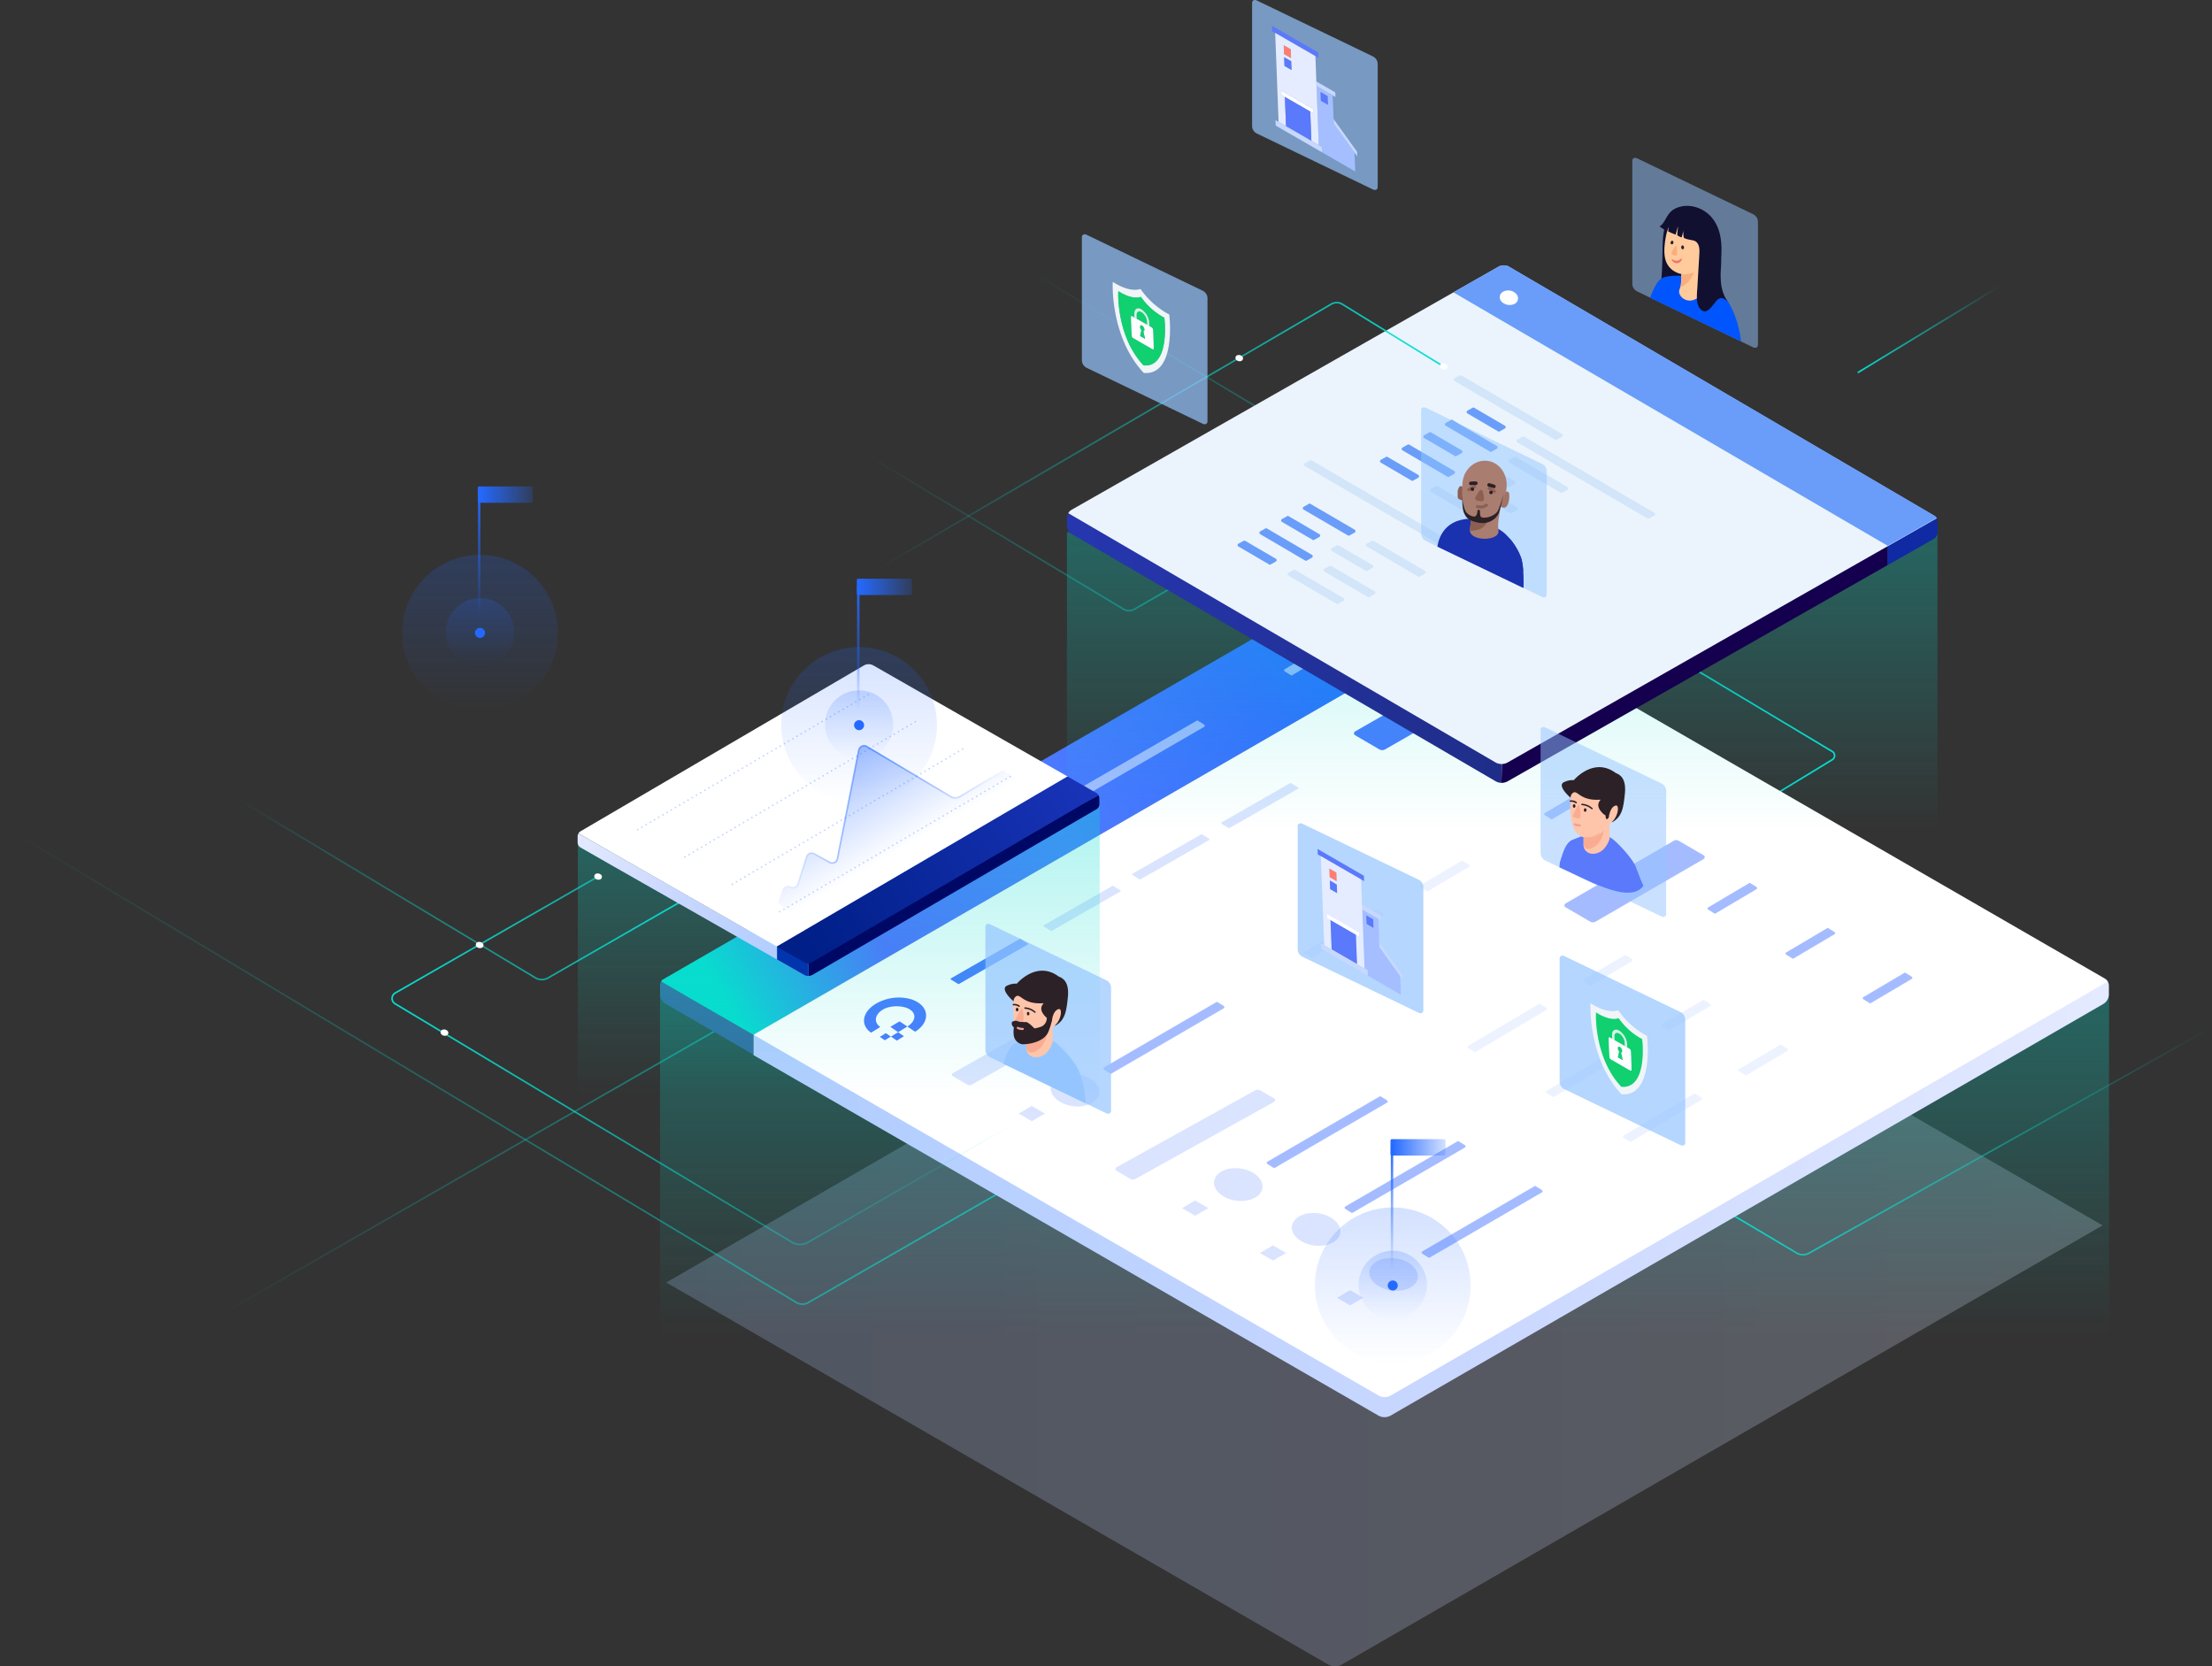 <svg xmlns="http://www.w3.org/2000/svg" xmlns:xlink="http://www.w3.org/1999/xlink" viewBox="0 0 1366.6 1029.57"><rect x="0" y="0" width="1366.6" height="1029.57" fill="#333333" stroke="none"/><defs><style>.cls-1,.cls-3,.cls-35,.cls-37,.cls-4,.cls-41,.cls-45,.cls-49,.cls-5,.cls-51,.cls-52,.cls-6,.cls-7,.cls-70,.cls-8,.cls-88,.cls-9{fill:none;}.cls-2{opacity:0.23;fill:url(#未命名的渐变_51);}.cls-3,.cls-35,.cls-37,.cls-4,.cls-41,.cls-45,.cls-49,.cls-5,.cls-51,.cls-52,.cls-6,.cls-7,.cls-70,.cls-8,.cls-88,.cls-9{stroke-miterlimit:10;}.cls-3{stroke:url(#未命名的渐变_68);}.cls-18,.cls-20,.cls-4,.cls-5,.cls-53,.cls-61{opacity:0.5;}.cls-16,.cls-17,.cls-18,.cls-20,.cls-35,.cls-4,.cls-5,.cls-61,.cls-68,.cls-76,.cls-8{isolation:isolate;}.cls-4{stroke:url(#未命名的渐变_40);}.cls-5{stroke:url(#未命名的渐变_40-2);}.cls-6{stroke:url(#未命名的渐变_68-2);}.cls-7{stroke:url(#未命名的渐变_40-3);}.cls-68,.cls-8{opacity:0.7;}.cls-8{stroke:url(#未命名的渐变_40-4);}.cls-9{stroke:url(#未命名的渐变_40-5);}.cls-10{fill:url(#未命名的渐变_50);}.cls-11{clip-path:url(#clip-path);}.cls-12{fill:url(#未命名的渐变_51-2);}.cls-13{fill:#3272a3;}.cls-14{fill:url(#未命名的渐变_47);}.cls-15,.cls-20{fill:#fff;}.cls-16,.cls-17,.cls-18,.cls-19{fill:#4a7aff;}.cls-16{opacity:0.2;}.cls-17{opacity:0.1;}.cls-21{fill:url(#未命名的渐变_50-2);}.cls-22{clip-path:url(#clip-path-2);}.cls-23{fill:url(#未命名的渐变_49);}.cls-24{fill:#14004e;}.cls-25{fill:#0f2aa3;}.cls-26{fill:#ebf4fc;}.cls-27{fill:#699df9;}.cls-28{fill:#d2e5f9;}.cls-29{fill:url(#未命名的渐变_50-3);}.cls-30{clip-path:url(#clip-path-3);}.cls-31{fill:url(#未命名的渐变_51-3);}.cls-32{fill:#000865;}.cls-33{fill:#0035ae;}.cls-34{fill:url(#未命名的渐变_52);}.cls-35{stroke:#2469ff;stroke-dasharray:0 3;opacity:0.3;}.cls-35,.cls-37{stroke-linecap:round;}.cls-36{fill:url(#未命名的渐变_53);}.cls-37{stroke:url(#未命名的渐变_54);}.cls-38{fill:url(#未命名的渐变_64);}.cls-39{fill:url(#未命名的渐变_64-2);}.cls-40{fill:#2469ff;}.cls-41,.cls-45,.cls-49{stroke-width:1.49px;}.cls-41{stroke:url(#未命名的渐变_65);}.cls-42{fill:url(#未命名的渐变_66);}.cls-43{fill:url(#未命名的渐变_64-3);}.cls-44{fill:url(#未命名的渐变_64-4);}.cls-45{stroke:url(#未命名的渐变_65-2);}.cls-46{fill:url(#未命名的渐变_66-2);}.cls-47{fill:url(#未命名的渐变_64-5);}.cls-48{fill:url(#未命名的渐变_64-6);}.cls-49{stroke:url(#未命名的渐变_65-3);}.cls-50{fill:url(#未命名的渐变_66-3);}.cls-51{stroke:url(#未命名的渐变_40-6);}.cls-52{stroke:url(#未命名的渐变_68-3);}.cls-54,.cls-61,.cls-68{fill:#94c5ff;}.cls-55{clip-path:url(#clip-path-4);}.cls-56{fill:#1a32af;}.cls-57{fill:#8c5f53;}.cls-58{fill:#a07364;}.cls-59{fill:#aa7d71;}.cls-60{fill:#2b2126;}.cls-62{clip-path:url(#clip-path-14);}.cls-63{fill:#111030;}.cls-64{fill:#05f;}.cls-65{fill:#ffcb9c;}.cls-66{fill:#f9af7d;}.cls-67{fill:#f7706d;}.cls-69{clip-path:url(#clip-path-15);}.cls-70{stroke:#5ba8dd;stroke-width:0.61px;}.cls-71{fill:#ffc5ab;}.cls-72{fill:#f9ac91;}.cls-73{fill:#f2a894;}.cls-74{fill:#eaa292;}.cls-75{fill:#5b79fb;}.cls-77{clip-path:url(#clip-path-18);}.cls-78{fill:#f0f5f8;}.cls-79{fill:#11d06f;}.cls-80{fill:#cff6e2;}.cls-81{clip-path:url(#clip-path-19);}.cls-82{clip-path:url(#clip-path-20);}.cls-83{fill:#a4beff;}.cls-84{fill:#c7d8ff;}.cls-85{fill:#e5ecff;}.cls-86{fill:#ff7e71;}.cls-87{clip-path:url(#clip-path-21);}.cls-88{stroke:url(#未命名的渐变_40-7);}</style><linearGradient id="未命名的渐变_51" x1="411.62" y1="774.08" x2="1298.99" y2="774.08" gradientUnits="userSpaceOnUse"><stop offset="0" stop-color="#b2ceff"/><stop offset="0.53" stop-color="#cbd8ff"/><stop offset="1" stop-color="#e4eaff"/></linearGradient><linearGradient id="未命名的渐变_68" x1="1147.5" y1="-1835.64" x2="1236.02" y2="-1835.64" gradientTransform="matrix(1, 0, 0, -1, 0, -1632.21)" gradientUnits="userSpaceOnUse"><stop offset="0" stop-color="#08dcce"/><stop offset="1" stop-color="#08dcce" stop-opacity="0"/></linearGradient><linearGradient id="未命名的渐变_40" x1="134.01" y1="-2355.54" x2="448.51" y2="-2355.54" gradientTransform="matrix(1, 0, 0, -1, 0, -1632.21)" gradientUnits="userSpaceOnUse"><stop offset="0" stop-color="#08dcce" stop-opacity="0"/><stop offset="1" stop-color="#08dcce"/></linearGradient><linearGradient id="未命名的渐变_40-2" x1="534.4" y1="-1961.15" x2="745.51" y2="-1961.15" xlink:href="#未命名的渐变_40"/><linearGradient id="未命名的渐变_68-2" x1="1047.5" y1="-2337.27" x2="1366.6" y2="-2337.27" xlink:href="#未命名的渐变_68"/><linearGradient id="未命名的渐变_40-3" x1="636.3" y1="-1973.44" x2="1133.94" y2="-1973.44" xlink:href="#未命名的渐变_40"/><linearGradient id="未命名的渐变_40-4" x1="0" y1="-2289.79" x2="656.11" y2="-2289.79" xlink:href="#未命名的渐变_40"/><linearGradient id="未命名的渐变_40-5" x1="146.5" y1="-2181.63" x2="426.61" y2="-2181.63" xlink:href="#未命名的渐变_40"/><linearGradient id="未命名的渐变_50" x1="855.36" y1="-2247.66" x2="855.36" y2="-2456.49" gradientTransform="matrix(1, 0, 0, -1, 0, -1632.21)" gradientUnits="userSpaceOnUse"><stop offset="0" stop-color="#08dcce" stop-opacity="0.3"/><stop offset="1" stop-color="#08dcce" stop-opacity="0"/></linearGradient><clipPath id="clip-path"><path class="cls-1" d="M913.06,380.93,859,349.63a7.45,7.45,0,0,0-7.1,0l-441.5,254.8a5.09,5.09,0,0,0-2.6,4.4v5.5a6.8,6.8,0,0,0,3.3,5.8l54.3,31.4v.3l386.2,222.8a7.7,7.7,0,0,0,7.5,0l440.3-254.3a7.05,7.05,0,0,0,3.5-6.1v-5.3a5.09,5.09,0,0,0-2.6-4.4Zm-447.6,258.4.5.3h-.5Z"/></clipPath><linearGradient id="未命名的渐变_51-2" x1="521.44" y1="-2373.03" x2="1299" y2="-2373.03" gradientTransform="matrix(1, 0, 0, -1, 0, -1632.21)" xlink:href="#未命名的渐变_51"/><linearGradient id="未命名的渐变_47" x1="447.92" y1="-2249.77" x2="884.42" y2="-1995.15" gradientTransform="matrix(1, 0, 0, -1, 0, -1632.21)" gradientUnits="userSpaceOnUse"><stop offset="0" stop-color="#08dcce"/><stop offset="0.2" stop-color="#556cff"/><stop offset="0.45" stop-color="#4f7bff"/><stop offset="0.73" stop-color="#366dff"/><stop offset="1" stop-color="#1670ff"/></linearGradient><linearGradient id="未命名的渐变_50-2" x1="928.06" y1="-1960.29" x2="928.06" y2="-2145.97" xlink:href="#未命名的渐变_50"/><clipPath id="clip-path-2"><path class="cls-1" d="M925.46,164.93,662,315a5.44,5.44,0,0,0-2.7,4.5l-.1,5.6a5.45,5.45,0,0,0,2.7,4.7l262.3,153a7.45,7.45,0,0,0,7.1,0l263.2-149.7a5.38,5.38,0,0,0,2.7-4.6v-5.7a5.41,5.41,0,0,0-2.6-4.6l-262-153.3a7,7,0,0,0-7.1,0Z"/></clipPath><linearGradient id="未命名的渐变_49" x1="927.73" y1="-2033.04" x2="661.76" y2="-2033.04" gradientTransform="matrix(1, 0, 0, -1, 0, -1632.21)" gradientUnits="userSpaceOnUse"><stop offset="0" stop-color="#1f2d89"/><stop offset="1" stop-color="#2636af"/></linearGradient><linearGradient id="未命名的渐变_50-3" x1="5629.96" y1="-2145.24" x2="5629.96" y2="-2308.71" gradientTransform="translate(6148.12 -1632.21) rotate(180)" xlink:href="#未命名的渐变_50"/><clipPath id="clip-path-3"><path class="cls-1" d="M539.56,411.13l137.8,78.8a3.53,3.53,0,0,1,1.8,3.1l.1,3.7a3.73,3.73,0,0,1-1.7,3.2l-175.4,102.3a6.18,6.18,0,0,1-5.9,0l-137.6-78.6a3.53,3.53,0,0,1-1.8-3.1v-3.8a3.94,3.94,0,0,1,1.7-3.1l175-102.4a5.87,5.87,0,0,1,6-.1Z"/></clipPath><linearGradient id="未命名的渐变_51-3" x1="478.11" y1="-2220.04" x2="355.32" y2="-2149.93" gradientTransform="matrix(1, 0, 0, -1, 0, -1632.21)" xlink:href="#未命名的渐变_51"/><linearGradient id="未命名的渐变_52" x1="498.03" y1="-214.58" x2="674.88" y2="-317.94" gradientTransform="translate(0 800)" gradientUnits="userSpaceOnUse"><stop offset="0" stop-color="#001f87"/><stop offset="1" stop-color="#1934b9"/></linearGradient><linearGradient id="未命名的渐变_53" x1="524.56" y1="-2099.17" x2="558.06" y2="-2155.89" gradientTransform="matrix(1, 0, 0, -1, 0, -1632.21)" gradientUnits="userSpaceOnUse"><stop offset="0" stop-color="#2469ff" stop-opacity="0.4"/><stop offset="1" stop-color="#2469ff" stop-opacity="0"/></linearGradient><linearGradient id="未命名的渐变_54" x1="480.36" y1="-290.59" x2="620.26" y2="-290.59" gradientTransform="translate(0 800)" gradientUnits="userSpaceOnUse"><stop offset="0" stop-color="#2469ff" stop-opacity="0"/><stop offset="0.43" stop-color="#2469ff" stop-opacity="0.6"/><stop offset="1" stop-color="#2469ff" stop-opacity="0"/></linearGradient><linearGradient id="未命名的渐变_64" x1="-587.48" y1="-3512.57" x2="-491.28" y2="-3512.57" gradientTransform="matrix(0, 1, 1, 0, 4043.33, 987.31)" gradientUnits="userSpaceOnUse"><stop offset="0" stop-color="#2469ff" stop-opacity="0.2"/><stop offset="1" stop-color="#2469ff" stop-opacity="0"/></linearGradient><linearGradient id="未命名的渐变_64-2" x1="-560.78" y1="-3512.57" x2="-518.5" y2="-3512.57" xlink:href="#未命名的渐变_64"/><linearGradient id="未命名的渐变_65" x1="530.26" y1="-1994.04" x2="530.26" y2="-2071.24" gradientTransform="matrix(1, 0, 0, -1, 0, -1632.21)" gradientUnits="userSpaceOnUse"><stop offset="0" stop-color="#2469ff"/><stop offset="1" stop-color="#2469ff" stop-opacity="0"/></linearGradient><linearGradient id="未命名的渐变_66" x1="530.16" y1="-1994.79" x2="563.34" y2="-1994.79" gradientTransform="matrix(1, 0, 0, -1, 0, -1632.21)" gradientUnits="userSpaceOnUse"><stop offset="0" stop-color="#2469ff"/><stop offset="1" stop-color="#2469ff" stop-opacity="0.2"/></linearGradient><linearGradient id="未命名的渐变_64-3" x1="-644.48" y1="-3746.77" x2="-548.28" y2="-3746.77" xlink:href="#未命名的渐变_64"/><linearGradient id="未命名的渐变_64-4" x1="-617.78" y1="-3746.77" x2="-575.5" y2="-3746.77" xlink:href="#未命名的渐变_64"/><linearGradient id="未命名的渐变_65-2" x1="296.06" y1="-1937.04" x2="296.06" y2="-2014.24" xlink:href="#未命名的渐变_65"/><linearGradient id="未命名的渐变_66-2" x1="295.96" y1="-1937.79" x2="329.14" y2="-1937.79" xlink:href="#未命名的渐变_66"/><linearGradient id="未命名的渐变_64-5" x1="-241.28" y1="-3182.87" x2="-145.08" y2="-3182.87" xlink:href="#未命名的渐变_64"/><linearGradient id="未命名的渐变_64-6" x1="-214.58" y1="-3182.87" x2="-172.3" y2="-3182.87" xlink:href="#未命名的渐变_64"/><linearGradient id="未命名的渐变_65-3" x1="859.96" y1="-2340.24" x2="859.96" y2="-2417.44" xlink:href="#未命名的渐变_65"/><linearGradient id="未命名的渐变_66-3" x1="859.86" y1="-2341.09" x2="893.04" y2="-2341.09" xlink:href="#未命名的渐变_66"/><linearGradient id="未命名的渐变_40-6" x1="542.81" y1="-1901.24" x2="893.02" y2="-1901.24" xlink:href="#未命名的渐变_40"/><linearGradient id="未命名的渐变_68-3" x1="241.73" y1="-2287.41" x2="626.41" y2="-2287.41" xlink:href="#未命名的渐变_68"/><clipPath id="clip-path-4"><path class="cls-1" d="M900.56,330.35a5.3,5.3,0,0,0,3,4.4l71.6,34.5c1.6.8,3,.1,3-1.5v-76.3a5.3,5.3,0,0,0-3-4.4l-71.6-34.5c-1.6-.8-3-.1-3,1.5Z"/></clipPath><clipPath id="clip-path-14"><path class="cls-1" d="M1012.58,180.65l74.3,35.7c1.5.8-9-79.2-10.5-80l-60.1-28.3C1014.58,107.25,1011,179.85,1012.58,180.65Z"/></clipPath><clipPath id="clip-path-15"><path class="cls-1" d="M617.6,656.16l60.3,29c1.5.8,3-76.6,1.5-77.4L614,579.46C612.4,578.76,616,655.46,617.6,656.16Z"/></clipPath><clipPath id="clip-path-18"><polygon class="cls-1" points="984.2 665.93 982.22 614.07 1017.53 634.45 1019.5 686.31 984.2 665.93"/></clipPath><clipPath id="clip-path-19"><polygon class="cls-1" points="689.04 220.24 687.06 168.38 722.37 188.77 724.35 240.62 689.04 220.24"/></clipPath><clipPath id="clip-path-20"><polygon class="cls-1" points="816.34 586.23 813.99 524.53 864.76 553.85 867.11 615.54 816.34 586.23"/></clipPath><clipPath id="clip-path-21"><polygon class="cls-1" points="788.14 77.59 785.79 15.9 836.57 45.21 838.92 106.91 788.14 77.59"/></clipPath><linearGradient id="未命名的渐变_40-7" x1="835.77" y1="603.76" x2="835.77" y2="603.76" gradientTransform="matrix(1, 0, 0, 1, 0, 0)" xlink:href="#未命名的渐变_40"/></defs><title>资源 1mdpi</title><g id="图层_2" data-name="图层 2"><g id="Layer_1" data-name="Layer 1"><path class="cls-2" d="M1299,757.09,885.88,518.58,411.62,792.37l409.2,236.17a8.16,8.16,0,0,0,7.95,0Z"/><path class="cls-3" d="M1147.76,230.23l88-53.6"/><path class="cls-4" d="M448.26,633.23l-314,180.2"/><path class="cls-5" d="M534.66,280.53l159.4,95.8a6.69,6.69,0,0,0,6.7.1l44.5-25.6"/><path class="cls-6" d="M1047.76,737.23l62.2,36.9a7.58,7.58,0,0,0,7.7.1l248.7-139.4"/><path class="cls-7" d="M1057.46,514.73l74.6-45.4a2.94,2.94,0,0,0,.9-4.1,2.58,2.58,0,0,0-.9-.9l-495.5-296.6"/><path class="cls-8" d="M.26,509.33,492,804.73a7.32,7.32,0,0,0,7.3.1l156.6-90"/><path class="cls-9" d="M146.76,493.53l184,110.6a7.77,7.77,0,0,0,7.8.1l87.8-50.5"/><path class="cls-10" d="M407.76,614.33H1303v210.1H407.76Z"/><g class="cls-11"><path class="cls-12" d="M465.46,651.93l386.2,222.7a7.7,7.7,0,0,0,7.5,0l440.3-254.3a7.05,7.05,0,0,0,3.5-6.1V606l-837.5,33.6Z"/><path class="cls-13" d="M407.76,606v8.2a6.93,6.93,0,0,0,3.5,6.1l54.1,31.3v-12.3Z"/><path class="cls-14" d="M851.86,349.73l-444,256.4,57.7,33.3L913.06,381,859,349.73a6.52,6.52,0,0,0-7.1,0Z"/><path class="cls-15" d="M1303,606l-389.9-225.1-447.6,258.4,386.2,222.9a7.7,7.7,0,0,0,7.5,0Z"/><path class="cls-16" d="M730.26,746.43l8.1,4.7,8.1-4.7-8.1-4.7Zm49.3-15.9c2.1,5.5-2.8,10.6-10.8,11.4s-16.3-3.2-18.3-8.7,2.8-10.6,10.8-11.4S777.46,724.93,779.56,730.53Z"/><path class="cls-17" d="M978.56,606.53l3.7,2.3a.75.75,0,0,0,.9,0l25.1-14.9a.8.8,0,0,0,.3-1.1c-.1-.1-.2-.3-.3-.3l-3.7-2.3a.75.75,0,0,0-.9,0l-25.2,14.9a.83.83,0,0,0-.2,1.2C978.36,606.43,978.46,606.43,978.56,606.53Zm-71.4,41,3.7,2.3a.75.75,0,0,0,.9,0l43.5-25.8a.8.8,0,0,0,.3-1.1c-.1-.1-.2-.3-.3-.3l-3.7-2.3a.75.75,0,0,0-.9,0l-43.5,25.8a1,1,0,0,0-.3,1.2C907.06,647.43,907.06,647.53,907.16,647.53Z"/><path class="cls-18" d="M1055.36,562l3.7,2.3a.75.75,0,0,0,.9,0l25.2-14.9a.8.8,0,0,0,.3-1.1c-.1-.1-.2-.3-.3-.3l-3.7-2.3a.75.75,0,0,0-.9,0l-25.2,14.9a1,1,0,0,0-.2,1.3A.35.35,0,0,1,1055.36,562Zm-272.3,157.2,3.7,2.3a.75.75,0,0,0,.9,0l69.2-40.2a.86.86,0,0,0,.3-1.2l-.3-.3-3.7-2.3a.75.75,0,0,0-.9,0l-69.2,40.2a.86.86,0,0,0-.3,1.2Z"/><path class="cls-16" d="M826,801.83l8.1,4.7,8.1-4.7-8.1-4.7Zm49.5-15.8c2.1,5.6-2.8,10.6-10.8,11.4s-16.3-3.2-18.3-8.7,2.8-10.6,10.8-11.4S873.36,780.43,875.46,786Z"/><path class="cls-17" d="M1074.46,661.93l3.7,2.3a.75.75,0,0,0,.9,0l25.2-14.9a.8.8,0,0,0,.3-1.1c-.1-.1-.2-.3-.3-.3l-3.7-2.3a.75.75,0,0,0-.9,0l-25.2,14.9a.8.8,0,0,0-.3,1.1Q1074.16,661.78,1074.46,661.93Zm-71.4,41.1,3.7,2.3a.75.75,0,0,0,.9,0l43.5-25.8a.8.8,0,0,0,.3-1.1c-.1-.1-.2-.3-.3-.3l-3.7-2.3a.75.75,0,0,0-.9,0l-43.5,25.8a.8.8,0,0,0-.3,1.1A.45.45,0,0,0,1003.06,703Z"/><path class="cls-18" d="M1151.26,617.43l3.7,2.3a.75.75,0,0,0,.9,0l25.2-14.9a.8.8,0,0,0,.3-1.1c-.1-.1-.2-.3-.3-.3l-3.7-2.3a.75.75,0,0,0-.9,0l-25.2,14.9a.73.73,0,0,0-.3,1.1C1151,617.23,1151.16,617.33,1151.26,617.43Zm-272.5,157.2,3.7,2.3a.75.75,0,0,0,.9,0l69.2-40.2a.86.86,0,0,0,.3-1.2l-.3-.3-3.7-2.3a.75.75,0,0,0-.9,0l-69.2,40.2a.86.86,0,0,0-.3,1.2Z"/><path class="cls-16" d="M629.36,688l8.1,4.7,8.1-4.7-8.1-4.7Z"/><path class="cls-19" d="M587.56,605.23l4.4,2.7a.45.45,0,0,0,.5,0l42.4-24.3a.48.48,0,0,0,.2-.6.22.22,0,0,0-.2-.2l-4.4-2.7a.45.45,0,0,0-.5,0l-42.4,24.3a.61.61,0,0,0-.1.8C587.56,605.13,587.56,605.13,587.56,605.23Z"/><path class="cls-16" d="M644.86,572.43l4.4,2.7a.45.45,0,0,0,.5,0l42.4-24.3a.48.48,0,0,0,.2-.6.22.22,0,0,0-.2-.2l-4.4-2.7a.45.45,0,0,0-.5,0l-42.4,24.3a.48.48,0,0,0-.2.6C644.76,572.23,644.76,572.33,644.86,572.43Zm54.8-31.8,4.4,2.7a.45.45,0,0,0,.5,0L747,519a.48.48,0,0,0,.2-.6.22.22,0,0,0-.2-.2l-4.4-2.7a.45.45,0,0,0-.5,0l-42.4,24.3a.48.48,0,0,0-.2.6A.22.22,0,0,0,699.66,540.63Zm55-31.7,4.4,2.7a.45.45,0,0,0,.5,0l42.4-24.3a.48.48,0,0,0,.2-.6.22.22,0,0,0-.2-.2l-4.4-2.7a.45.45,0,0,0-.5,0l-42.4,24.3C754.36,508.23,754.36,508.73,754.66,508.93Z"/><path class="cls-19" d="M837.16,454.23l14.9,8.7a3.7,3.7,0,0,0,3.8,0l39.4-22.6a1.25,1.25,0,0,0,.5-1.8,1.21,1.21,0,0,0-.5-.5l-14.9-8.7a3.7,3.7,0,0,0-3.8,0l-39.4,22.6a1.43,1.43,0,0,0-.4,2C836.86,454,837.06,454.13,837.16,454.23Z"/><g id="_Group_" data-name=" Group "><g id="_Group_2" data-name=" Group 2"><g id="_Group_3" data-name=" Group 3"><g id="_Group_4" data-name=" Group 4"><path id="_Path_" data-name=" Path " class="cls-19" d="M565.36,637.43l-4.8-3.2c6.1-3.7,6-9.7-1.6-11.9a20.75,20.75,0,0,0-9.6-.1c-7.3,1.7-11.2,8.3-5.5,12.3l-5.7,3.5c-8-5.5-4.8-15.8,8.1-20.2a27.54,27.54,0,0,1,16.8-.4c11.5,3.9,11.9,14.1,2.3,20Z"/></g><path id="_Path_2" data-name=" Path 2" class="cls-19" d="M560.56,634.23l-5.7,3.5-4.8-3.3,5.7-3.4,4.8,3.2Z"/><path id="_Path_3" data-name=" Path 3" class="cls-19" d="M558.46,640.23l-4.4,2.7-3.6-2.5,4.4-2.7Z"/><path id="_Path_4" data-name=" Path 4" class="cls-19" d="M550.36,640.43l-3.7,2.3-3.1-2.1,3.7-2.3Z"/></g></g></g><path class="cls-16" d="M918.56,421.63c1.8,4.9-2.4,9.4-9.6,10s-14.3-2.8-16.3-7.7,2.4-9.4,9.6-10S916.66,416.63,918.56,421.63Zm-239.9,250.5c2.1,5.5-2.8,10.6-10.8,11.4s-16.3-3.2-18.3-8.7,2.8-10.6,10.8-11.4S676.66,666.63,678.66,672.13Z"/><path class="cls-17" d="M877.66,548.23l3.7,2.3a.75.75,0,0,0,.9,0l25.2-14.9a.8.8,0,0,0,.3-1.1c-.1-.1-.2-.3-.3-.3l-3.7-2.3a.75.75,0,0,0-.9,0l-25.2,14.9a1,1,0,0,0-.2,1.3c.1,0,.1,0,.2.1Zm-71.4,41,3.7,2.3a.75.75,0,0,0,.9,0l43.5-25.8a.8.8,0,0,0,.3-1.1c-.1-.1-.2-.3-.3-.3l-3.7-2.3a.75.75,0,0,0-.9,0l-43.5,25.9a1,1,0,0,0-.2,1.3C806.16,589.13,806.16,589.13,806.26,589.23Z"/><path class="cls-18" d="M954.56,503.73l3.7,2.3a.75.75,0,0,0,.9,0l25.1-14.9a.8.8,0,0,0,.3-1.1c-.1-.1-.2-.3-.3-.3l-3.7-2.3a.75.75,0,0,0-.9,0l-25.2,14.9a.8.8,0,0,0-.3,1.1,1.38,1.38,0,0,0,.4.3Zm-272.4,157.2,3.7,2.3a.75.75,0,0,0,.9,0L756,623a.86.86,0,0,0,.3-1.2l-.3-.3-3.7-2.3a.75.75,0,0,0-.9,0l-69.2,40.2a.86.86,0,0,0-.3,1.2Q681.86,660.78,682.16,660.93Z"/><path class="cls-16" d="M588.36,664.73l9.3,5.4a2.62,2.62,0,0,0,2.7,0l41-23.2a.87.87,0,0,0,.3-1.3c-.1-.1-.2-.3-.3-.3l-9.2-5.4a2.62,2.62,0,0,0-2.7,0l-41,23.2a.86.86,0,0,0-.3,1.2A.52.52,0,0,0,588.36,664.73Z"/><path class="cls-15" d="M518,583.43c2.1,5.5-2.8,10.6-10.8,11.4s-16.3-3.2-18.3-8.7,2.8-10.6,10.8-11.4S515.86,577.83,518,583.43Z"/><path class="cls-20" d="M793.76,414.83l3.7,2.3a.75.75,0,0,0,.9,0l25.2-14.9a.8.8,0,0,0,.3-1.1c-.1-.1-.2-.3-.3-.3l-3.7-2.3a.75.75,0,0,0-.9,0l-25.2,14.9a.8.8,0,0,0-.3,1.1C793.46,414.63,793.66,414.73,793.76,414.83Zm-248.7,144.4,3.7,2.3a.75.75,0,0,0,.9,0l194.2-112.4a.86.86,0,0,0,.3-1.2l-.3-.3-3.7-2.3a.75.75,0,0,0-.9,0l-194.2,112.3a.86.86,0,0,0-.3,1.2c0,.2.1.3.3.4Z"/><path class="cls-16" d="M778.36,774.13l8.1,4.7,8.1-4.7-8.1-4.7Zm49.3-15.9c2.1,5.6-2.8,10.6-10.8,11.4s-16.3-3.2-18.3-8.7,2.8-10.6,10.8-11.4S825.66,752.73,827.66,758.23Z"/><path class="cls-17" d="M1026.76,634.23l3.7,2.3a.75.75,0,0,0,.9,0l25.2-14.9a.8.8,0,0,0,.3-1.1c-.1-.1-.2-.3-.3-.3l-3.7-2.3a.75.75,0,0,0-.9,0l-25.2,14.9a.8.8,0,0,0-.3,1.1Q1026.61,634.23,1026.76,634.23Zm-71.3,41.1,3.7,2.3a.75.75,0,0,0,.9,0l43.5-25.8a.8.8,0,0,0,.3-1.1c-.1-.1-.2-.3-.3-.3l-3.7-2.3a.75.75,0,0,0-.9,0L955.46,674a.8.8,0,0,0-.3,1.1A1.23,1.23,0,0,0,955.46,675.33Z"/><path class="cls-18" d="M1103.56,589.83l3.7,2.3a.75.75,0,0,0,.9,0l25.2-14.9a.8.8,0,0,0,.3-1.1c-.1-.1-.2-.3-.3-.3l-3.7-2.3a.75.75,0,0,0-.9,0l-25.2,14.9a.8.8,0,0,0-.3,1.1Zm-272.4,157.1,3.7,2.3a.75.75,0,0,0,.9,0L905,709a.86.86,0,0,0,.3-1.2l-.3-.3-3.7-2.3a.75.75,0,0,0-.9,0l-69.2,40.2a.86.86,0,0,0-.3,1.2Z"/><path class="cls-16" d="M689.86,723.43l8.4,4.9a3.25,3.25,0,0,0,3.3,0l85.5-47.5a1.28,1.28,0,0,0,.5-1.7,1.2,1.2,0,0,0-.5-.5l-8.4-4.9a3.25,3.25,0,0,0-3.3,0l-85.5,47.4a1.28,1.28,0,0,0-.5,1.7,1,1,0,0,0,.5.6Z"/><path class="cls-18" d="M967.16,560.53l15.3,8.9a3.25,3.25,0,0,0,3.3,0l66.8-38.7a1.44,1.44,0,0,0,.5-1.8c-.1-.2-.3-.3-.5-.5l-15.3-8.9a3.25,3.25,0,0,0-3.3,0l-66.8,38.7a1.44,1.44,0,0,0-.5,1.8c.2.2.3.4.5.5Z"/></g><path class="cls-21" d="M1197,510.83H659.16v-182H1197v182Z"/><g class="cls-22"><path class="cls-23" d="M927.56,485l-268.5-156.7v-11.7l269,152.2Z"/><path class="cls-24" d="M927.56,485l.5-16.3,238.2-131.5v11.9L927.56,485Z"/><path class="cls-25" d="M1166.26,337.23v11.9l30.8-17.5v-12l-30.8,17.6Z"/><path class="cls-26" d="M924.06,471.13l-265-154.6,270-153.6,268,157-265.9,151.3A7.74,7.74,0,0,1,924.06,471.13Z"/><path class="cls-27" d="M1166.26,337.23l-268.5-156.7,31.3-17.8,268,157Z"/><path class="cls-15" d="M935.76,187.73a3.8,3.8,0,0,0,1.7-5.1,4.7,4.7,0,0,0-.9-1.2,6.68,6.68,0,0,0-7.9-1.2,3.8,3.8,0,0,0-1.7,5.1,4.7,4.7,0,0,0,.9,1.2A7,7,0,0,0,935.76,187.73Z"/><path class="cls-27" d="M909.76,251.93l-3.2,1.8a1,1,0,0,0-.3,1.4c.1.1.2.3.3.3l19,11.1a.91.91,0,0,0,1,0l3.2-1.8a1,1,0,0,0,.3-1.4c-.1-.1-.2-.3-.3-.3l-19-11.1A.91.91,0,0,0,909.76,251.93Z"/><path class="cls-27" d="M896.36,259.53l-3.2,1.8a1,1,0,0,0-.3,1.4c.1.1.2.3.3.3l27.4,16a.91.91,0,0,0,1,0l3.2-1.8a1,1,0,0,0,.3-1.4c-.1-.1-.2-.3-.3-.3l-27.4-16A.67.67,0,0,0,896.36,259.53Z"/><path class="cls-27" d="M883.06,267.13l-3.2,1.8a1,1,0,0,0-.3,1.4c.1.1.2.3.3.3l19,11.1a.91.91,0,0,0,1,0l3.2-1.8a1,1,0,0,0,.3-1.4c-.1-.1-.2-.3-.3-.3l-19-11.1a.91.91,0,0,0-1,0Zm-13.4,7.6-3.2,1.8a1,1,0,0,0-.3,1.4c.1.1.2.3.3.3l27.8,16.3a.91.91,0,0,0,1,0l3.2-1.8a1,1,0,0,0,.3-1.4c-.1-.1-.2-.3-.3-.3l-27.8-16.3a.91.91,0,0,0-1,0Z"/><path class="cls-27" d="M856.26,282.33l-3.2,1.8a1,1,0,0,0-.3,1.4c.1.1.2.3.3.3l19,11.1a.91.91,0,0,0,1,0l3.2-1.8a1,1,0,0,0,.3-1.4c-.1-.1-.2-.3-.3-.3l-19-11.1A.91.91,0,0,0,856.26,282.33Z"/><path class="cls-27" d="M808.56,311.33l-3.2,1.8a1,1,0,0,0-.3,1.4c.1.1.2.3.3.3l27.4,16a.91.91,0,0,0,1,0L837,329a1,1,0,0,0,.3-1.4c-.1-.1-.2-.3-.3-.3l-27.4-16A.91.91,0,0,0,808.56,311.33Z"/><path class="cls-27" d="M795.16,318.93l-3.2,1.8a1,1,0,0,0-.3,1.4c.1.1.2.3.3.3l19,11.1a.91.91,0,0,0,1,0l3.2-1.8a1,1,0,0,0,.3-1.4c-.1-.1-.2-.3-.3-.3l-19-11.1A.91.91,0,0,0,795.16,318.93Zm-13.4,7.6-3.2,1.8a1,1,0,0,0-.3,1.4c.1.1.2.3.3.3l27.8,16.3a.91.91,0,0,0,1,0l3.2-1.8a1,1,0,0,0,.3-1.4c-.1-.1-.2-.3-.3-.3l-27.8-16.3A.91.91,0,0,0,781.76,326.53Z"/><path class="cls-27" d="M768.36,334.13l-3.3,1.8a1,1,0,0,0-.3,1.4c.1.1.2.3.3.3l19,11.1a.91.91,0,0,0,1,0l3.2-1.8a1,1,0,0,0,.3-1.4c-.1-.1-.2-.3-.3-.3l-19-11.1A1.35,1.35,0,0,0,768.36,334.13Z"/><path class="cls-28" d="M965,268.13l-62.2-36.2a.91.91,0,0,0-1,0l-3.2,1.8a1,1,0,0,0-.3,1.4c.1.1.2.3.3.3l62.2,36.2a.91.91,0,0,0,1,0l3.2-1.8a1,1,0,0,0,.3-1.4Q965.26,268.28,965,268.13Z"/><path class="cls-28" d="M937.46,273.33l80.4,47a.91.91,0,0,0,1,0l3.2-1.8a1,1,0,0,0,.3-1.4c-.1-.1-.2-.3-.3-.3l-80.4-47a.91.91,0,0,0-1,0l-3.2,1.8a1,1,0,0,0-.3,1.4A.32.32,0,0,0,937.46,273.33Z"/><path class="cls-28" d="M935.56,282.33l-3.2,1.8a1,1,0,0,0-.3,1.4c.1.1.2.3.3.3l31.8,18.6a.91.91,0,0,0,1,0l3.2-1.8a1,1,0,0,0,.3-1.4c-.1-.1-.2-.3-.3-.3l-31.7-18.6A1.08,1.08,0,0,0,935.56,282.33Z"/><path class="cls-28" d="M932.66,300.83l3.2-1.8a1,1,0,0,0,.3-1.4c-.1-.1-.2-.3-.3-.3l-21-12.2a.91.91,0,0,0-1,0l-3.2,1.8a1,1,0,0,0-.3,1.4c.1.1.2.3.3.3l21,12.2A.91.91,0,0,0,932.66,300.83Z"/><path class="cls-28" d="M909.26,297.83l-3.2,1.8a1,1,0,0,0-.3,1.4c.1.1.2.3.3.3L933,317a.91.91,0,0,0,1,0l3.2-1.8a1,1,0,0,0,.3-1.4c-.1-.1-.2-.3-.3-.3l-26.9-15.7A.91.91,0,0,0,909.26,297.83Z"/><path class="cls-28" d="M887.16,300.33l-3.2,1.8a1,1,0,0,0-.3,1.4c.1.1.2.3.3.3l29.8,17.4a.91.91,0,0,0,1,0l3.2-1.8a1,1,0,0,0,.3-1.4c-.1-.1-.2-.3-.3-.3l-29.8-17.4A.91.91,0,0,0,887.16,300.33Z"/><path class="cls-28" d="M809.36,284.43l-3.2,1.8a1,1,0,0,0-.3,1.4c.1.1.2.3.3.3l97.1,56.6a.91.91,0,0,0,1,0l3.2-1.8a1,1,0,0,0,.3-1.4c-.1-.1-.2-.3-.3-.3l-97.2-56.6A1.39,1.39,0,0,0,809.36,284.43Z"/><path class="cls-28" d="M847.66,334.13l-3.3,1.8a1,1,0,0,0-.3,1.4c.1.1.2.3.3.3l31.8,18.6a.91.91,0,0,0,1,0l3.2-1.8a1,1,0,0,0,.3-1.4c-.1-.1-.2-.3-.3-.3l-31.8-18.6A1.35,1.35,0,0,0,847.66,334.13Z"/><path class="cls-28" d="M844.76,352.63l3.2-1.8a1,1,0,0,0,.3-1.4c-.1-.1-.2-.3-.3-.3l-21-12.2a.91.91,0,0,0-1,0l-3.2,1.8a1,1,0,0,0-.3,1.4c.1.1.2.3.3.3l21,12.2A.91.91,0,0,0,844.76,352.63Z"/><path class="cls-28" d="M821.36,349.63l-3.2,1.8a1,1,0,0,0-.3,1.4c.1.1.2.3.3.3l26.9,15.7a.91.91,0,0,0,1,0l3.2-1.8a1,1,0,0,0,.3-1.4c-.1-.1-.2-.3-.3-.3l-26.9-15.7A1.7,1.7,0,0,0,821.36,349.63Z"/><path class="cls-28" d="M799.16,352.13l-3.2,1.8a1,1,0,0,0-.3,1.4c.1.1.2.3.3.3l29.8,17.4a.91.91,0,0,0,1,0l3.2-1.8a1,1,0,0,0,.3-1.4c-.1-.1-.2-.3-.3-.3l-29.8-17.4a1.7,1.7,0,0,0-1,0Z"/></g><path class="cls-29" d="M357,682.63h322.4V495.53L357,518.83Z"/><g class="cls-30"><path class="cls-31" d="M499.36,603.83v-7.9l-142.5-81.3v8l142.5,81.2Z"/><path class="cls-32" d="M499.36,603.83l180-105v-7.9l-180,96.5v16.4Z"/><path class="cls-33" d="M499.36,589.23v14.6l-19.3-11v-7.9Z"/><path class="cls-15" d="M480,584.93l180-105-123.4-70.5-179.7,105.2Z"/><path class="cls-34" d="M501.56,594.53l177.7-103.7-19.6-11.2-179.8,105.2,16.9,9.7A5.1,5.1,0,0,0,501.56,594.53Z"/><path class="cls-35" d="M624.06,479.83l-144.6,84.8m115.3-101.8-144.6,84.8m115.3-101.7L421,530.73m115.4-101.6-144.6,84.7"/><path class="cls-36" d="M480.86,558l2.8-8.2a3.31,3.31,0,0,1,4.2-2c.2.1.3.1.5.2a3.17,3.17,0,0,0,4.4-1.3,1.42,1.42,0,0,0,.2-.6l5.4-16.8a3.18,3.18,0,0,1,4-2.1,4.86,4.86,0,0,1,.7.3l9.5,5.3a3.3,3.3,0,0,0,4.5-1.3,3.18,3.18,0,0,0,.3-.9l13.2-67.2a3.37,3.37,0,0,1,3.9-2.6,4.18,4.18,0,0,1,1,.4l53,31.6a3.25,3.25,0,0,0,3.3,0l27.8-16.8,12.1,7.2L491.06,566Z"/><path class="cls-37" d="M480.86,558l2.8-8.2a3.31,3.31,0,0,1,4.2-2c.2.1.3.1.5.2a3.17,3.17,0,0,0,4.4-1.3,1.42,1.42,0,0,0,.2-.6l5.4-16.8a3.18,3.18,0,0,1,4-2.1,4.86,4.86,0,0,1,.7.3l9.5,5.3a3.3,3.3,0,0,0,4.5-1.3,3.18,3.18,0,0,0,.3-.9l13.2-67.2a3.37,3.37,0,0,1,3.9-2.6,4.18,4.18,0,0,1,1,.4l52,31a5.42,5.42,0,0,0,5.5,0l26.8-16.1"/></g><circle class="cls-38" cx="530.76" cy="447.93" r="48.1"/><circle class="cls-39" cx="530.76" cy="447.63" r="21.1"/><circle class="cls-40" cx="530.76" cy="448.03" r="3.1"/><path class="cls-41" d="M530.26,439v-77.2"/><path class="cls-42" d="M562.36,367.63h-32a.89.89,0,0,1-1-.8v-8.3a.89.89,0,0,1,.8-1h32.2a.89.89,0,0,1,1,.8v8.3A1,1,0,0,1,562.36,367.63Z"/><circle class="cls-43" cx="296.56" cy="390.93" r="48.1"/><circle class="cls-44" cx="296.56" cy="390.63" r="21.1"/><circle class="cls-40" cx="296.56" cy="391.03" r="3.1"/><path class="cls-45" d="M296.06,382v-77.2"/><path class="cls-46" d="M328.16,310.63h-32a.89.89,0,0,1-1-.8v-8.3a.89.89,0,0,1,.8-1h32.2a.89.89,0,0,1,1,.8v8.3A1,1,0,0,1,328.16,310.63Z"/><circle class="cls-47" cx="860.46" cy="794.13" r="48.1"/><circle class="cls-48" cx="860.46" cy="793.83" r="21.1"/><circle class="cls-40" cx="860.46" cy="794.23" r="3.1"/><path class="cls-49" d="M860,785.23V708"/><path class="cls-50" d="M892.06,713.93h-32a.89.89,0,0,1-1-.8v-8.3a.89.89,0,0,1,.8-1h32.2a.89.89,0,0,1,1,.8v8.3A1.08,1.08,0,0,1,892.06,713.93Z"/><path class="cls-51" d="M892.76,227l-63.4-39a6.59,6.59,0,0,0-6.9-.1l-279.4,163.2"/><path class="cls-15" d="M893.36,228a1.73,1.73,0,0,0,.7-2.3,1.38,1.38,0,0,0-.3-.4,2.92,2.92,0,0,0-3.3-.6,1.73,1.73,0,0,0-.7,2.3,1.38,1.38,0,0,0,.3.4A2.89,2.89,0,0,0,893.36,228Zm-126.3-5.1a1.73,1.73,0,0,0,.7-2.3,1.38,1.38,0,0,0-.3-.4,2.92,2.92,0,0,0-3.3-.6,1.73,1.73,0,0,0-.7,2.3,1.38,1.38,0,0,0,.3.4A2.89,2.89,0,0,0,767.06,222.93Z"/><path class="cls-52" d="M369.76,541.43l-125.6,72.1a3.89,3.89,0,0,0-1.4,5.3,4,4,0,0,0,1.3,1.3l245.3,147.4a9.62,9.62,0,0,0,9.7.1l127.1-73.1"/><path class="cls-15" d="M371,543.23a1.73,1.73,0,0,0,.7-2.3,1.38,1.38,0,0,0-.3-.4,3,3,0,0,0-3.4-.6,1.76,1.76,0,0,0-.6,2.4c.1.1.1.2.2.3A2.91,2.91,0,0,0,371,543.23Zm-73.2,42.3a1.73,1.73,0,0,0,.7-2.3,1.38,1.38,0,0,0-.3-.4,3,3,0,0,0-3.4-.6,1.76,1.76,0,0,0-.6,2.4c.1.1.1.2.2.3A3.08,3.08,0,0,0,297.76,585.53Zm-21.7,54.1a1.73,1.73,0,0,0,.7-2.3,1.38,1.38,0,0,0-.3-.4,3,3,0,0,0-3.4-.6,1.73,1.73,0,0,0-.7,2.3,1.38,1.38,0,0,0,.3.4A2.77,2.77,0,0,0,276.06,639.63Z"/><g class="cls-53"><g id="screen"><path class="cls-54" d="M878,329.85a5.3,5.3,0,0,0,3,4.4l71.6,34.5c1.6.8,3,.1,3-1.5v-76.3a5.3,5.3,0,0,0-3-4.4L881,252c-1.6-.8-3-.1-3,1.5v76.3Z"/></g></g><g id="african"><g class="cls-55"><path class="cls-56" d="M890.36,348.35l-2.4-9.5c.2-2.3,1.7-16.2,17.7-18.2,3-.4,10.8,1.4,20.1,6.2,6.2,3.2,11.8,11.7,13.9,17.5s1.6,18.4,1.6,18.4c-2.4,4.8-4.9.9-8.7,3.6Z"/><path class="cls-57" d="M904.66,302s-2-3.2-3.3-.8-2.5,8.2,2.6,7.7c2.9-.2,1.6-2.3,1.6-2.3Z"/><path class="cls-58" d="M927.36,305.25s3.9-2.8,4.8-.9.1,9.9-3.4,9.3-2.7-3-2.7-3Z"/><path class="cls-59" d="M903.66,309.85c-.5-2.3-.2-7.9-.2-10.1,0-8.3,6.2-15.1,13.9-15.1s13.5,6.7,13.5,15.1c0,4.2-1.1,5.4-3.4,11.4-1.3,8-2.3,11.4-1.7,16.7.8,6.5-16.7,6.8-17.6.3-.2-1.4.8-7.3.8-7.3s.3.2-1.9-1.7C905.16,317.55,904,317.75,903.66,309.85Z"/><path class="cls-57" d="M908.76,320.75s7.8,2.1,11-.2a12.32,12.32,0,0,1-3.8,5.4c-2.7,2.1-7.8,2-7.8,2Z"/></g><g class="cls-55"><path class="cls-57" d="M923.26,304.85a13.52,13.52,0,0,0-4.2-2.5l.5-1.7a13.39,13.39,0,0,1,4.9,2.9Z"/></g><g class="cls-55"><path class="cls-57" d="M907.46,303.75l-1.2-1.4a15,15,0,0,1,5.2-2.9l.5,1.8A14.08,14.08,0,0,0,907.46,303.75Z"/></g><g class="cls-55"><circle class="cls-60" cx="921.16" cy="304.25" r="1.1"/></g><g class="cls-55"><circle class="cls-60" cx="909.66" cy="302.25" r="1.1"/></g><g class="cls-55"><path class="cls-57" d="M916.06,303.35s.4,2.5.7,3.8.1,3-2.5,2.5-3.7-1-2.2-3.4C913.66,303.65,914.56,301.55,916.06,303.35Z"/></g><g class="cls-55"><path class="cls-57" d="M914.86,314.15a10.45,10.45,0,0,1-3.2-.6l.6-1.7c4,1.5,5.9-.9,5.9-.9l1.4,1.1A5.79,5.79,0,0,1,914.86,314.15Z"/></g><g class="cls-55"><path class="cls-60" d="M929.16,304.35s-2.3,10.4-3.1,12.4c-1.3,3.5-5.9,7.4-12.6,6.2s-7.8-3.5-9-6.1-1.2-10.7-1.2-10.7.5,8.3,3,10.8c2.1,2.1,4.4,2.4,5.1,2.1,1.5-.6,1.5-4.1,1.5-4.1l1.5.3s-.2,3.3.6,4.1c1,1,6.5.7,9.8-2.8C926.36,315,929.16,304.35,929.16,304.35Z"/></g><g class="cls-55"><path class="cls-60" d="M923.26,299.45l-3-.9c-1.4-.4-2,1.8-.6,2.1l3,.9c1.4.5,2-1.6.6-2.1Z"/></g><g class="cls-55"><path class="cls-60" d="M911.76,297.45c-1,0-2.1,0-3.1.1-1.4.1-1.4,2.3,0,2.2,1-.1,2.1-.1,3.1-.1,1.5.1,1.5-2.2,0-2.2Z"/></g></g><path class="cls-56" d="M888.06,337.75c.5-3.5,2.6-12.4,12.4-15.9,1.5-.5,2,11.3,4,11.1,3-.4,10.9,4.2,20.2,9,2.7,1.4,6.4-11.3,8.6-8.6a38.91,38.91,0,0,1,6.4,11.1c2.1,5.8,1.6,18.4,1.6,18.4s-.1.3-.2.4"/><path id="screen-2" data-name="screen" class="cls-61" d="M1008.48,175.65a5.3,5.3,0,0,0,3,4.4l71.6,34.5c1.6.8,3,.1,3-1.5v-76.3a5.3,5.3,0,0,0-3-4.4l-71.6-34.5c-1.6-.8-3-.1-3,1.5Z"/><g id="asian"><g class="cls-62"><path class="cls-63" d="M1052.58,135.45l.4,45.7s-34.1,7.2-28.4-.9c2.8-4,2.3-22.9,2.7-31.1a44.58,44.58,0,0,1,2.2-12.1"/><path class="cls-64" d="M1041.18,170.55c-1.2-.1-10.6-.9-14.7,1.5s-8.8,15.2-10.3,23.2c-.3,1.6-5,2.9-5,3.4,1.2,8.7,64.7,33.2,65,25.7.3-7.8-.1-23.7-8.2-37.4C1062.48,177.65,1045.78,170.65,1041.18,170.55Z"/><path class="cls-65" d="M1037.58,179c1.5-3.6,1.1-9.7,1.1-9.7s-8.3-1.3-10-9.9c-.9-4.4-.2-9.6.6-13.7,2.5-12.4,10.3-12.8,10.3-12.8l12,5s5.6,33.4,2.7,39.2C1046.68,192.25,1035.68,183.85,1037.58,179Z"/><path class="cls-63" d="M1031.18,138.45l-.6,4.5a44.32,44.32,0,0,0,4.6,2c.1,0,1.5-5.3,1.5-5,0,.7-.6,5.2-.4,5.4.6.6,2.7,1.5,2.7,1.2a36,36,0,0,0,1-4.3c-.1.1,0,4.4.4,4.7,1.2.9,5,1.4,5.2,1.5,5.2.7,4.3,7.5,4.3,8.2,0,.9-.8,13.3-1.1,19s-1.3,11.6,1.5,15c3.4,4.1,6.3.2,9.9-4.5s7.5.7,7.5.7a25.21,25.21,0,0,1-4.4-11.9c-.6-7.1.1-8,.1-14.2,0-4.5,1.5-15.5-4.3-24.3-5.9-9-17.4-11.5-24.8-7.2-4.9,2.8-5.6,9-9,10.6-.1,0,3.8,2.7,3.8,2.4A9.16,9.16,0,0,1,1031.18,138.45Z"/><path class="cls-66" d="M1035.68,151.45a19.24,19.24,0,0,0-3,4.5c-.7,1.7,2.7,2.2,3.3,1.7S1035.68,151.45,1035.68,151.45Z"/><path class="cls-66" d="M1046.38,168.35s-5.3,1.8-7.6,1c0,0,.2,5.5-.3,7.5C1037.78,178.85,1045.48,173.45,1046.38,168.35Z"/><path class="cls-67" d="M1039,160.55c-1.5,2.9-4.4,2.5-6.1.4a.42.42,0,1,1,.6-.6,3.68,3.68,0,0,0,4.9-.4c.4-.5,1,.1.6.6Z"/><path class="cls-60" d="M1040.08,152a.89.89,0,0,0-.5-.4c-.5,0-.9.5-.9,1.2s.4,1.2.9,1.2a.84.84,0,0,0,.8-.6C1040.38,153,1040.48,152.45,1040.08,152Z"/><path class="cls-60" d="M1032.08,149.95a.87.87,0,0,0,.9,1c.5,0,.9-.5.9-1.2a1.45,1.45,0,0,0-.2-.7h0l-.1-.1a1.33,1.33,0,0,0-.5-.3A1.55,1.55,0,0,0,1032.08,149.95Z"/></g></g><path id="screen-3" data-name="screen" class="cls-68" d="M608.8,648.86a5.3,5.3,0,0,0,3,4.4l71.6,34.5c1.6.8,3,.1,3-1.5V610a5.3,5.3,0,0,0-3-4.4l-71.6-34.5c-1.6-.8-3-.1-3,1.5Z"/><g id="european"><g class="cls-69"><path class="cls-54" d="M619.2,677.06c.4-7.3.3-18.2.4-18.6,2.3-7.7,4.1-12.4,7.8-13.8,6-2.3,16-8.1,26,.5,2.9,2.5,11.3,11.3,13.2,16.5,3.5,9.4,3.7,13.8,4.6,26.4C672.2,700.16,618.8,684.36,619.2,677.06Z"/><path class="cls-70" d="M654,698.06"/><path class="cls-71" d="M634.2,647.76c-.3,3.3,3.7,7.6,10.1,4.4,4.4-2.3,6-8.2,6-8.2l-.1-15.7h-16C634.2,628.36,634.4,645.06,634.2,647.76Z"/><path class="cls-72" d="M634.2,647.76c.1,1.7,2.8,4.4,7.5.6,6.1-4.8,5.3-14.2,5.3-14.2l-12.8-5.8S634.1,646.06,634.2,647.76Z"/><path class="cls-71" d="M626,621.46c0,13.1,1.8,21.9,10.9,21.9,4.9,0,7.7-2.2,11.9-6.5.7-.7,3.6-4.6,5.4-5.6,3.7-1.9,3.1-8.4,3.1-12.1,0-9.8-5.9-15.5-14.9-15.5S626,611.66,626,621.46Z"/><path class="cls-60" d="M649.8,630.76s-1.8,3.1-2-1c0-.4-.7-.6-1.1-.9-2.5-2.2-5.1-5.7-1.9-9-2.1,0-6.2.4-10.4-1.5s-5.2-4.7-7.5-2a4.11,4.11,0,0,0-.7,2.3s-9.4-8-3.5-9.9a11.55,11.55,0,0,1,5.5-1s12.2-14.6,25.9-4.4c2.6,1,6.7,3.3,5.6,13.1-.8,7.9-1.6,10.6-3.4,13.4s-5.6,4.7-4.4,3.6c3.9-3.7,4.5-10.6,2.2-10C650.5,624.26,649.8,630.76,649.8,630.76Z"/><path class="cls-73" d="M636.6,643.36c5.3,0,7.5-2.8,7.6-2.9l-.3-.2s-2.7,3.3-8.8,2.7v.4Z"/><path class="cls-60" d="M625.3,631.26a16.54,16.54,0,0,1,3.2-.9c.8,0,3,1.4,5.1,1.1s7.1,5.8,7.1,5.8-5.2.3-6.5-.5-3.3-.9-6.6-1.6A2.83,2.83,0,0,1,625.3,631.26Z"/><path class="cls-60" d="M646.7,628.76a5.7,5.7,0,0,1-3.1,5.4,20.63,20.63,0,0,1-7.3,1.5l-9.9-1a17.34,17.34,0,0,0-.1,5,6.48,6.48,0,0,0,5.1,5.5c3.4.2,13.8-1.1,16.4-7.9,2.3-6,2.3-8.3,2.3-8.3"/><path class="cls-72" d="M630.8,623.16l-3.6,7.1s2.9,1.6,4.5,1.1S631.7,620.86,630.8,623.16Z"/><path class="cls-74" d="M628.5,635.66a5.23,5.23,0,0,0,1.6.6,10.87,10.87,0,0,0,1.8.1.65.65,0,1,0,0-1.3,5.46,5.46,0,0,1-2.8-.6c-.7-.3-1.4.8-.6,1.2Z"/><path class="cls-60" d="M633.2,623.26a10,10,0,0,1,5.9,2.4c.4.4,1.1-.3.6-.6a10.53,10.53,0,0,0-6.5-2.7c-.5,0-.5.9,0,.9Z"/><path class="cls-60" d="M626.1,621.16a4.89,4.89,0,0,1,3.3.9c.5.3.9-.4.5-.8a5.61,5.61,0,0,0-3.8-1c-.6.1-.6,1,0,.9Z"/></g><g class="cls-69"><ellipse class="cls-60" cx="635.2" cy="626.26" rx="0.8" ry="1.1"/></g><g class="cls-69"><ellipse class="cls-60" cx="628.4" cy="623.76" rx="0.8" ry="1.1"/></g></g><path id="screen-4" data-name="screen" class="cls-61" d="M951.78,527.31a5.3,5.3,0,0,0,3,4.4l71.6,34.5c1.6.8,3,.1,3-1.5v-76.3a5.3,5.3,0,0,0-3-4.4l-71.6-34.5c-1.6-.8-3-.1-3,1.5Z"/><path class="cls-75" d="M963.44,535.9c.3-3,.19-2.82.29-3.22,2.3-7.7,4.1-12.4,7.8-13.8,6-2.3,16-8.1,26,.5,2.9,2.5,11.3,11.3,13.2,16.5,3.5,9.4,2.9,7.24,4.6,11.4C1006.65,559.42,978.43,542.36,963.44,535.9Z"/><path class="cls-70" d="M998.13,557.28"/><path class="cls-71" d="M978.33,522c-.3,3.3,3.7,7.6,10.1,4.4,4.4-2.3,6-8.2,6-8.2l-.1-15.7h-16C978.33,502.58,978.53,519.28,978.33,522Z"/><path class="cls-72" d="M978.33,522c.1,1.7,2.8,4.4,7.5.6,6.1-4.8,5.3-14.2,5.3-14.2l-12.8-5.8S978.23,520.28,978.33,522Z"/><path class="cls-71" d="M970.13,495.68c0,13.1,1.8,21.9,10.9,21.9,4.9,0,7.7-2.2,11.9-6.5.7-.7,3.6-4.6,5.4-5.6,3.7-1.9,3.1-8.4,3.1-12.1,0-9.8-5.9-15.5-14.9-15.5S970.13,485.88,970.13,495.68Z"/><path class="cls-60" d="M993.93,505s-1.8,3.1-2-1c0-.4-.7-.6-1.1-.9-2.5-2.2-5.1-5.7-1.9-9-2.1,0-6.2.4-10.4-1.5s-5.2-4.7-7.5-2a4.11,4.11,0,0,0-.7,2.3s-9.4-8-3.5-9.9a11.55,11.55,0,0,1,5.5-1s12.2-14.6,25.9-4.4c2.6,1,6.7,3.3,5.6,13.1-.8,7.9-1.6,10.6-3.4,13.4s-5.6,4.7-4.4,3.6c3.9-3.7,4.5-10.6,2.2-10C994.63,498.48,993.93,505,993.93,505Z"/><path class="cls-73" d="M980.73,517.58c5.3,0,7.5-2.8,7.6-2.9l-.3-.2s-2.7,3.3-8.8,2.7v.4Z"/><path class="cls-72" d="M974.93,497.38l-3.6,7.1s2.9,1.6,4.5,1.1S975.83,495.08,974.93,497.38Z"/><path class="cls-74" d="M972.63,509.88a5.23,5.23,0,0,0,1.6.6,10.87,10.87,0,0,0,1.8.1.65.65,0,1,0,0-1.3,5.46,5.46,0,0,1-2.8-.6c-.7-.3-1.4.8-.6,1.2Z"/><path class="cls-60" d="M977.33,497.48a10,10,0,0,1,5.9,2.4c.4.4,1.1-.3.6-.6a10.53,10.53,0,0,0-6.5-2.7c-.5,0-.5.9,0,.9Z"/><path class="cls-60" d="M970.23,495.38a4.89,4.89,0,0,1,3.3.9c.5.3.9-.4.5-.8a5.61,5.61,0,0,0-3.8-1c-.6.1-.6,1,0,.9Z"/><ellipse class="cls-60" cx="979.33" cy="500.48" rx="0.8" ry="1.1"/><ellipse class="cls-60" cx="972.53" cy="497.98" rx="0.8" ry="1.1"/><path id="screen-5" data-name="screen" class="cls-68" d="M963.56,668.56a5.3,5.3,0,0,0,3,4.4l71.6,34.5c1.6.8,3,.1,3-1.5v-76.3a5.3,5.3,0,0,0-3-4.4l-71.6-34.5c-1.6-.8-3-.1-3,1.5Z"/><g class="cls-76"><g class="cls-77"><path class="cls-78" d="M987.59,626.5c2.58,1.49,8,4.08,12.43,2.63a41.61,41.61,0,0,0,12.91,12c1,.55,1.53.81,1.53.81.46,2.58,3.09,30.92-12.79,29.5-16.27-17.14-15.91-43.89-15.59-45.88,0,0,.56.4,1.51.94m12.19-2.29c-5.43,1.78-12.07-1.39-15.24-3.22-1.16-.67-1.85-1.16-1.85-1.16-.4,2.44-.84,35.24,19.11,56.26,19.47,1.74,16.25-33,15.69-36.17,0,0-.7-.32-1.88-1a51,51,0,0,1-15.82-14.71"/><path class="cls-79" d="M1000.52,638.57l-.17-.1c-1.75-1-3.11-.06-3,2.09l.08,2.08,6.53,3.77-.08-2.08a7.7,7.7,0,0,0-3.33-5.77m-4.47,3.3-.08-2.08c-.12-3.09,1.83-4.43,4.32-3l.17.1a11,11,0,0,1,4.74,8.23l.08,2.08,1.35.78a2,2,0,0,1,.85,1.48l.43,11.38c0,.56-.33.8-.77.54l-12-6.91a2,2,0,0,1-.85-1.48l-.43-11.38c0-.56.33-.8.77-.54l1.38.8m4-12.74c-4.43,1.45-9.85-1.14-12.43-2.63-.94-.54-1.51-.94-1.51-.94-.33,2-.68,28.74,15.59,45.88,15.88,1.42,13.25-26.92,12.79-29.5,0,0-.57-.26-1.53-.81a41.61,41.61,0,0,1-12.91-12"/><path class="cls-80" d="M1000.46,636.88l-.17-.1c-2.49-1.44-4.43-.09-4.32,3l.08,2.08,1.35.78-.08-2.08c-.08-2.16,1.28-3.1,3-2.09l.17.1a7.7,7.7,0,0,1,3.33,5.77l.08,2.08,1.35.78-.08-2.08a11,11,0,0,0-4.74-8.23"/><path class="cls-15" d="M999.54,653.28l.77-3.65a3.34,3.34,0,0,1-.79-1.9c0-.92.54-1.31,1.28-.89a3.24,3.24,0,0,1,1.41,2.44c0,.65-.25,1-.68,1.06l1.09,4.72-3.07-1.77m7.1-5.31-1.35-.78-1.35-.78-6.53-3.77-1.35-.78-1.38-.8c-.45-.26-.79,0-.77.54l.43,11.38a2,2,0,0,0,.85,1.48l12,6.91c.45.26.79,0,.77-.54l-.43-11.38a2,2,0,0,0-.85-1.48"/><path class="cls-79" d="M1000.79,646.84c-.74-.43-1.31,0-1.28.89a3.34,3.34,0,0,0,.79,1.9l-.77,3.65,3.07,1.77-1.09-4.72c.43,0,.7-.41.68-1.06a3.24,3.24,0,0,0-1.41-2.44"/></g></g><path id="screen-6" data-name="screen" class="cls-68" d="M668.4,222.88a5.3,5.3,0,0,0,3,4.4l71.6,34.5c1.6.8,3,.1,3-1.5V184a5.3,5.3,0,0,0-3-4.4l-71.6-34.5c-1.6-.8-3-.1-3,1.5Z"/><g class="cls-76"><g class="cls-81"><path class="cls-78" d="M692.43,180.82c2.58,1.49,8,4.08,12.43,2.63a41.61,41.61,0,0,0,12.91,12c1,.55,1.53.81,1.53.81.46,2.58,3.08,30.91-12.79,29.5-16.27-17.14-15.91-43.89-15.59-45.88,0,0,.56.4,1.51.94m12.19-2.29c-5.44,1.78-12.09-1.4-15.25-3.23-1.15-.66-1.84-1.15-1.84-1.15-.4,2.44-.84,35.24,19.11,56.26,19.47,1.75,16.25-33,15.69-36.16,0,0-.7-.32-1.87-1a51.07,51.07,0,0,1-15.84-14.72"/><path class="cls-79" d="M705.37,192.89l-.17-.1c-1.75-1-3.11-.06-3,2.09l.08,2.08,6.53,3.77-.08-2.08a7.7,7.7,0,0,0-3.33-5.77m-4.47,3.3-.08-2.08c-.12-3.09,1.82-4.44,4.32-3l.17.1a11,11,0,0,1,4.74,8.23l.08,2.08,1.35.78a2,2,0,0,1,.85,1.48l.43,11.38c0,.56-.33.8-.77.54l-12-6.91a2,2,0,0,1-.85-1.48l-.43-11.38c0-.56.33-.8.77-.54l1.38.8m4-12.74c-4.43,1.45-9.85-1.14-12.43-2.63-.94-.54-1.51-.94-1.51-.94-.33,2-.68,28.74,15.59,45.88,15.87,1.42,13.25-26.92,12.79-29.5,0,0-.57-.26-1.53-.81a41.61,41.61,0,0,1-12.91-12"/><path class="cls-80" d="M705.3,191.2l-.17-.1c-2.5-1.44-4.43-.09-4.32,3l.08,2.08,1.35.78-.08-2.08c-.08-2.16,1.28-3.1,3-2.09l.17.1a7.7,7.7,0,0,1,3.33,5.77l.08,2.08,1.35.78-.08-2.08a11,11,0,0,0-4.74-8.23"/><path class="cls-15" d="M704.38,207.6l.77-3.66a3.3,3.3,0,0,1-.79-1.9c0-.92.54-1.31,1.28-.89A3.24,3.24,0,0,1,707,203.6c0,.65-.25,1-.68,1l1.09,4.73-3.07-1.77m7.1-5.31-1.35-.78-1.35-.78L702.25,197l-1.35-.78-1.38-.8c-.45-.26-.79,0-.77.54l.43,11.38a2,2,0,0,0,.85,1.48l12,6.91c.45.26.79,0,.77-.54l-.43-11.38a2,2,0,0,0-.85-1.48"/><path class="cls-79" d="M705.64,201.16c-.74-.43-1.31,0-1.28.89a3.3,3.3,0,0,0,.79,1.9l-.77,3.66,3.07,1.77-1.09-4.73c.43,0,.7-.4.68-1a3.24,3.24,0,0,0-1.41-2.44"/></g></g><path id="screen-7" data-name="screen" class="cls-68" d="M801.75,586.77a5.3,5.3,0,0,0,3,4.4l71.6,34.5c1.6.8,3,.1,3-1.5v-76.3a5.3,5.3,0,0,0-3-4.4L804.75,509c-1.6-.8-3-.1-3,1.5Z"/><g class="cls-76"><g class="cls-82"><path class="cls-83" d="M844.26,570.86l-.2-5.36,4.32,2.5.2,5.36-4.32-2.5m7.28-3.25-10-5.74L843,598.33l1.88,1.09.13,3.35,20.5,11.83L865,602.9,852.21,585l0-.42-.65-17"/><polyline class="cls-75" points="842.63 541.07 813.99 524.53 814.12 527.89 828.46 536.17 840.88 543.34 842.76 544.42 842.63 541.07"/><path class="cls-84" d="M852.1,582.18l.09,2.43,0,.42L865,602.9l1.67,2.32-.11-2.85L852.1,582.18m1-16.49L841.48,559l.11,2.86,10,5.74,1.62.93-.11-2.85"/><path class="cls-85" d="M821.77,549.35l-.2-5.36,4.32,2.49.2,5.36-4.32-2.49m-.28-7.37-.21-5.37,4.32,2.5.2,5.36L821.49,542m19.39,1.35-12.42-7.16L816,529l2.11,55,4.59,2.65-.69-18.1,7.84,4.52-10-5.77-.1-2.69,20,11.55.1,2.68-2.16-1.25.69,18.11,4.6,2.65-1.39-36.46-.11-2.86-.6-15.67"/><polyline class="cls-15" points="839.75 576.13 819.75 564.58 819.85 567.27 829.85 573.04 837.69 577.56 837.69 577.56 839.85 578.81 839.75 576.13"/><polyline class="cls-75" points="837.69 577.56 829.85 573.04 822.01 568.52 822.71 586.62 838.38 595.67 837.69 577.56 837.69 577.56"/><polyline class="cls-86" points="825.6 539.11 821.28 536.61 821.49 541.98 825.81 544.48 825.6 539.11"/><path class="cls-75" d="M848.38,568l-4.32-2.5.2,5.36,4.32,2.5-.2-5.36m-22.5-21.5L821.57,544l.2,5.36,4.32,2.49-.2-5.36"/><polyline class="cls-84" points="844.86 599.41 842.98 598.33 838.38 595.67 822.71 586.62 818.11 583.97 816.22 582.88 816.35 586.23 845 602.77 845 602.77 844.86 599.41"/></g></g><path id="screen-8" data-name="screen" class="cls-68" d="M773.56,78.13a5.3,5.3,0,0,0,3,4.4l71.6,34.5c1.6.8,3,.1,3-1.5V39.23a5.3,5.3,0,0,0-3-4.4L776.56.33c-1.6-.8-3-.1-3,1.5Z"/><g class="cls-76"><g class="cls-87"><path class="cls-83" d="M816.07,62.23l-.2-5.36,4.32,2.49.2,5.36-4.32-2.49M823.35,59l-10-5.75,1.39,36.46,1.89,1.09.13,3.35L837.3,106l-.45-11.71L824,76.41l0-.43-.65-17"/><polyline class="cls-75" points="814.44 32.44 785.79 15.9 785.92 19.26 800.27 27.54 812.68 34.7 814.57 35.79 814.44 32.44"/><path class="cls-84" d="M823.91,73.56,824,76l0,.43,12.84,17.84,1.68,2.33-.11-2.85L823.91,73.56m1-16.5-11.58-6.69.11,2.86,10,5.75,1.62.94-.11-2.86"/><path class="cls-85" d="M793.58,40.72l-.2-5.36,4.32,2.5.2,5.36-4.32-2.49m-.28-7.38-.2-5.36,4.32,2.49.2,5.36-4.32-2.5m19.39,1.35-12.41-7.16-12.45-7.19,2.1,55,4.6,2.65-.7-18.11,7.82,4.51-10-5.75-.1-2.68,20,11.54.1,2.68-2.17-1.25.7,18.11,4.59,2.65-1.39-36.46-.11-2.86-.6-15.67"/><polyline class="cls-15" points="811.56 67.5 791.56 55.96 791.66 58.64 801.64 64.39 809.5 68.93 809.5 68.93 811.66 70.18 811.56 67.5"/><polyline class="cls-75" points="809.5 68.93 801.64 64.39 793.82 59.88 794.52 77.99 810.19 87.04 809.5 68.93 809.5 68.93"/><polyline class="cls-86" points="797.41 30.48 793.09 27.99 793.29 33.35 797.62 35.84 797.41 30.48"/><path class="cls-75" d="M820.18,59.36l-4.32-2.49.2,5.36,4.32,2.49-.2-5.36M797.7,37.86l-4.32-2.5.2,5.36,4.32,2.49-.2-5.36"/><polyline class="cls-84" points="816.67 90.78 814.78 89.69 810.19 87.04 794.52 77.99 789.92 75.34 788.03 74.25 788.16 77.6 816.8 94.13 816.67 90.78"/></g></g><path class="cls-88" d="M835.77,603.76"/></g></g></svg>